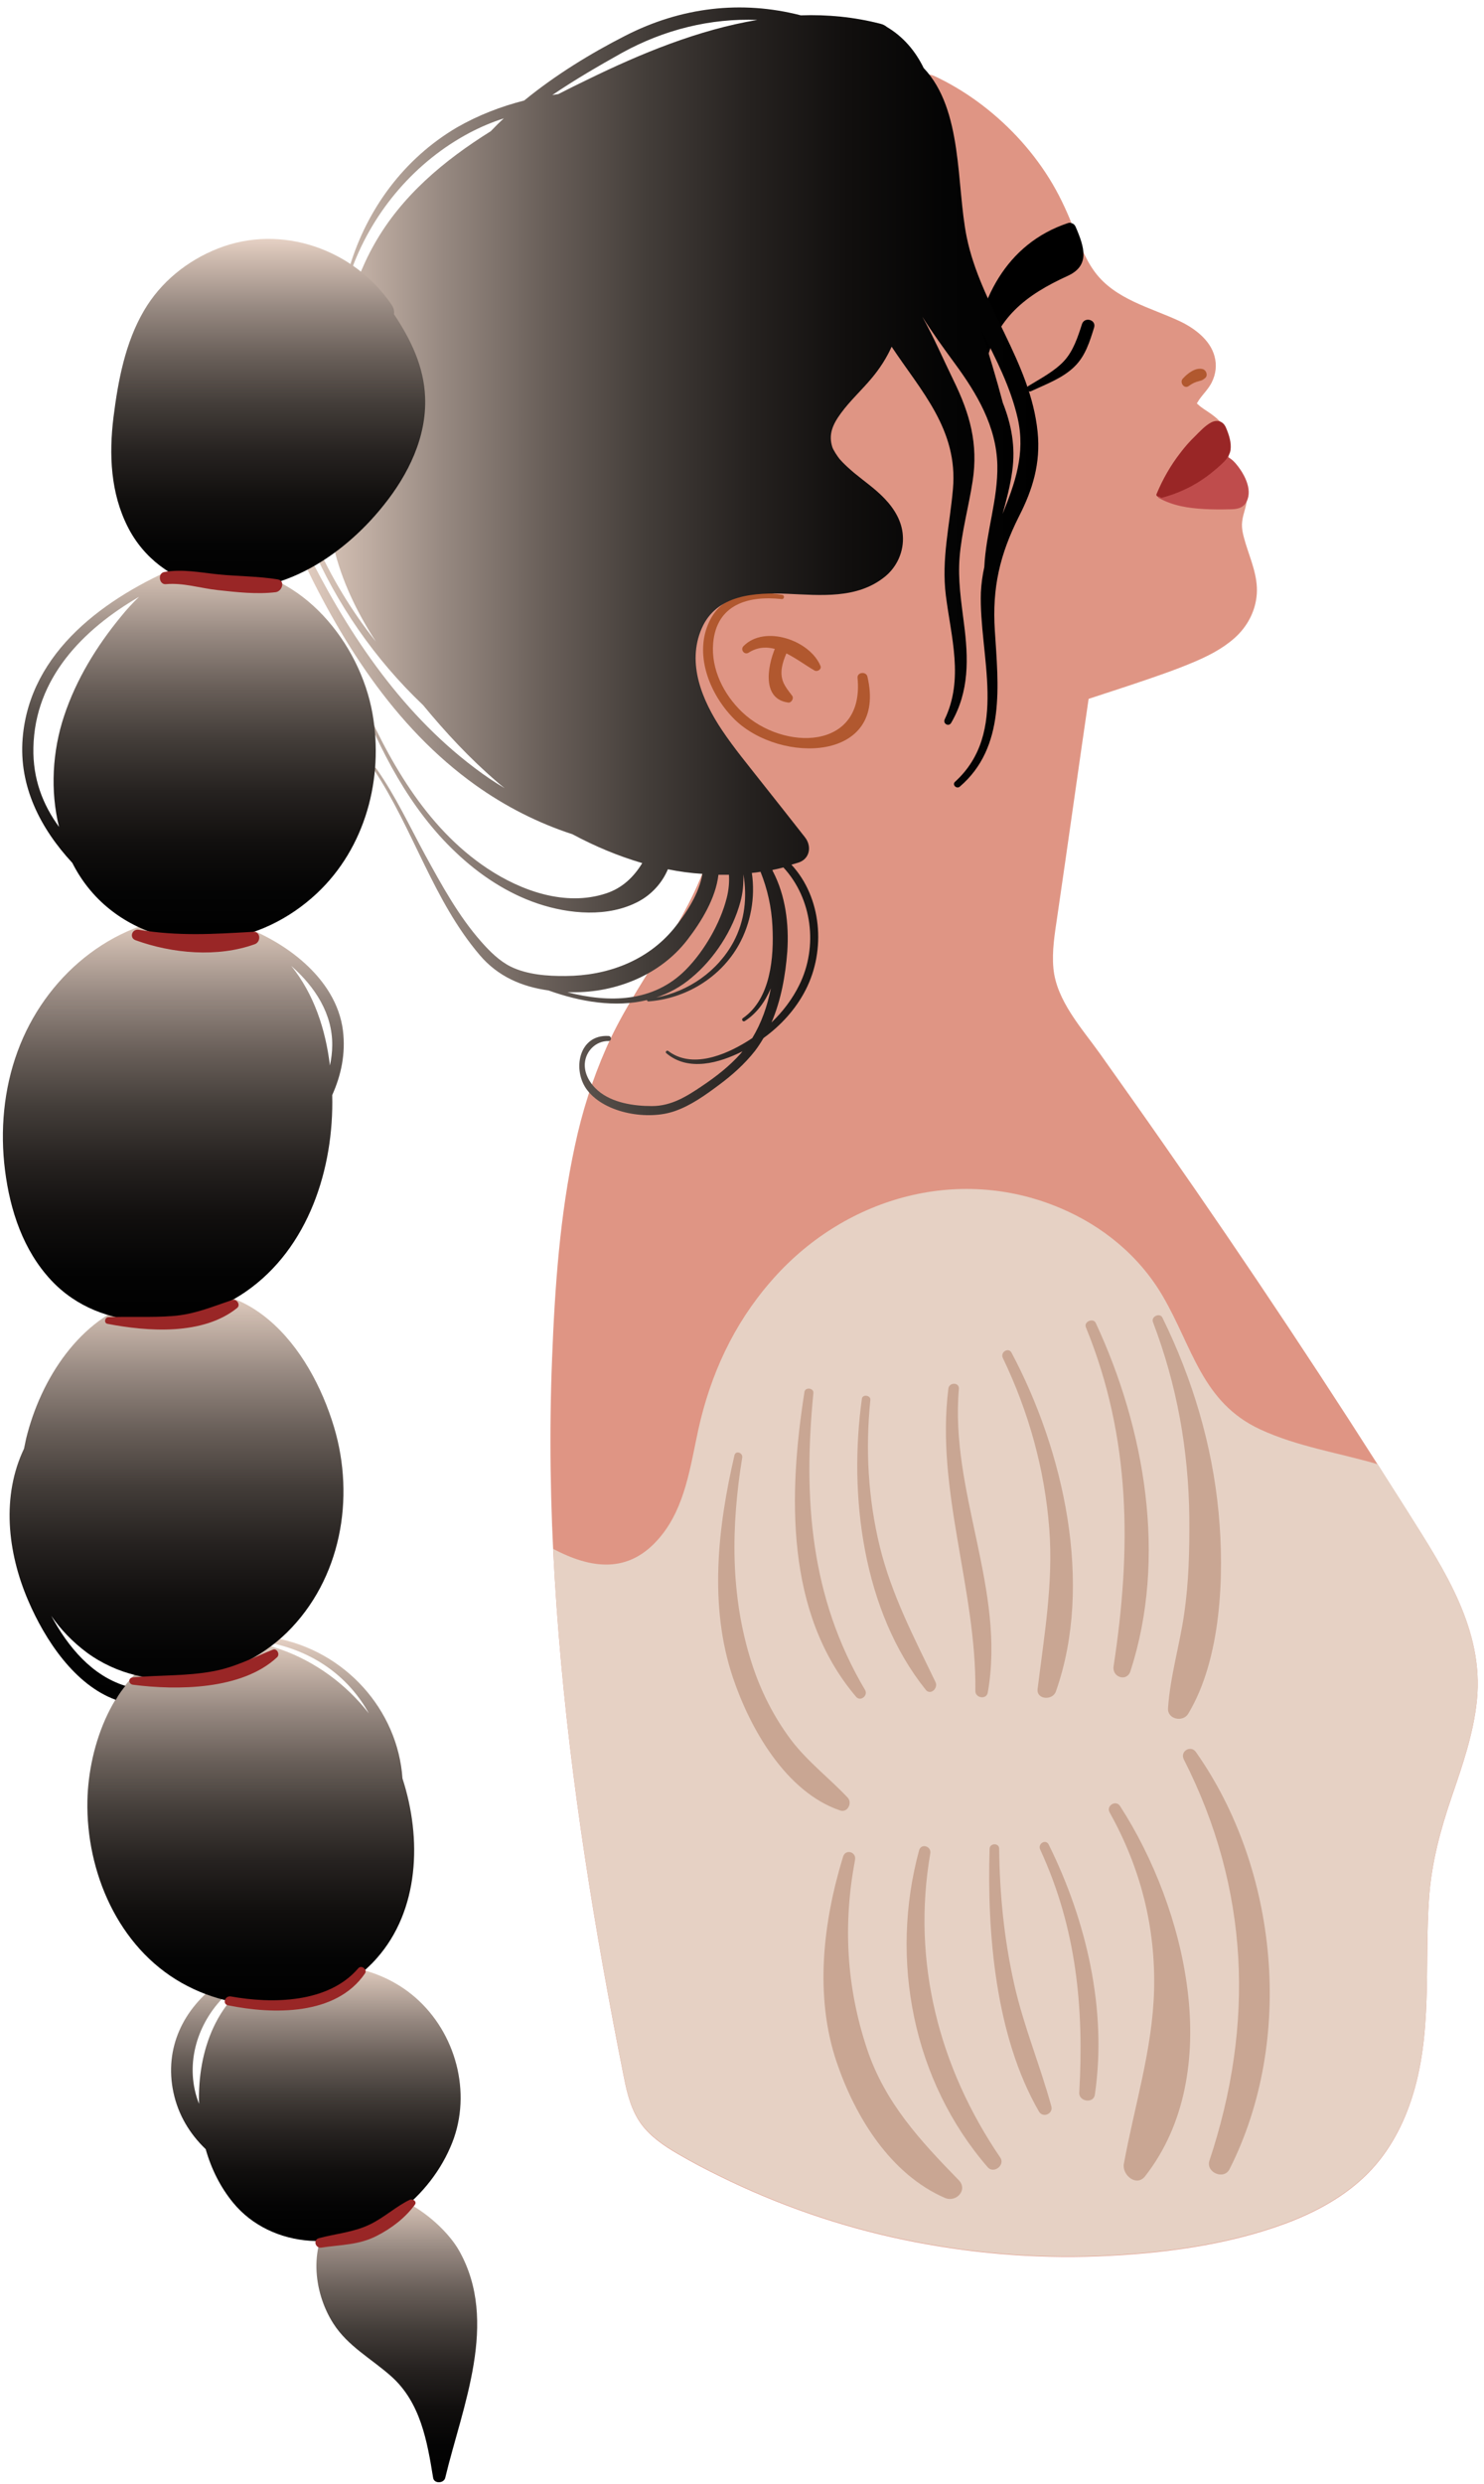 <?xml version="1.0" encoding="UTF-8" standalone="no"?><svg xmlns="http://www.w3.org/2000/svg" xmlns:xlink="http://www.w3.org/1999/xlink" fill="#000000" height="1084.7" preserveAspectRatio="xMidYMid meet" version="1" viewBox="-1.2 -3.3 648.6 1084.7" width="648.6" zoomAndPan="magnify"><g><g id="change1_2"><path d="M404,36c24.4,11.4,44.4,31.9,55.2,56.6c4.4,10,7.4,20.9,14.5,29.2c9,10.6,23,15.2,35.9,20.5 c7.4,3,15.9,9.1,13.7,16.8c-1.6,5.4-8.4,9-7.8,14.7c0.7,7,11.7,8.3,13.8,15c1,3.4-0.6,7.1,0.1,10.5c1.1,5.2,7.2,8.5,7.8,13.8 c0.4,2.9-1,5.7-1.7,8.6c-2.7,12.2,7.9,24.2,5.8,36.5c-2,11.6-14.2,18.3-25.2,22.6c-25.5,10-52.1,16.8-77.5,27.1 c-20.6,8.4-40.5,19.1-62.2,24.3c-15.1,3.6-30.9,4.5-46.4,2.4c-9.3-1.2-18.5-3.5-26.7-8c-13.3-7.4-22.7-20.2-29.7-33.7 c-19.2-36.9-23-81-13.1-121.4s32.9-77.1,63-105.8c10.5-10.1,22.2-19.3,35.7-24.8s29.2-6.7,42.5-0.9" fill="#df9584"/></g><g id="change1_1"><path d="M400.6,41.7c25.5,12,44.5,33.1,54.9,59.3c2.8,7.1,5.5,14.4,9.8,20.7c4.4,6.5,10.2,11.6,16.9,15.6 c6.2,3.7,13,6.4,19.7,9.1c4.8,1.9,12.1,4,14.7,9c0.8,1.5,0.5,2-0.9,4c-1.6,2.2-3.6,4.2-4.9,6.6c-3.4,6.2-2,13.4,3.5,17.9 c2.1,1.8,4.5,3.2,6.8,4.8c0.6,0.4,1,0.8,1.9,1.8c-0.4-0.4-0.1-0.4,0.1,0.3c-0.2-0.8,0,1.1-0.1,1.6c-0.2,3.5-0.7,6.8,0.5,10.2 c1.2,3.3,3.5,5.8,5.6,8.6c1.9,2.5,1.6,3.5,0.7,6.6c-1.1,3.9-1.5,7.8-1,11.8c0.9,7.1,4,13.5,5.6,20.4c3,12.6-8.1,19.4-18.3,23.6 c-15.9,6.7-32.6,11.5-48.9,16.9c-16.4,5.4-32.3,11.6-48.1,18.6c-15.2,6.8-30.5,13.7-46.8,17.2c-16.1,3.5-33.5,3.9-49.6,0.3 c-14.6-3.3-26.3-11.3-35-23.4c-8.7-12.2-14.8-26.1-19-40.4c-8.7-29.4-8.9-61-1.5-90.6c7.1-28.5,21-55.3,39.4-78.2 c9.5-11.8,20-23,31.7-32.6c11.3-9.3,25-17.2,40-18.4c7.6-0.6,14.8,0.5,21.7,3.4c3.3,1.4,7.3-1.5,8.1-4.6c1.1-3.8-1.3-6.8-4.6-8.1 c-33.4-14.1-66.7,9.1-89.3,31.9c-22.5,22.7-40.6,49.6-52.2,79.4c-11.9,30.6-16,64-11.5,96.5c2.3,16.5,7,32.5,13.9,47.6 c6.4,14,15,27.9,27.2,37.5c14.2,11.2,32,14.9,49.7,15.6c18.1,0.7,36.1-2.5,53.1-8.6c16.5-5.9,32-13.9,48.3-20.4 c17.2-6.9,35-12.2,52.5-18.1c8.3-2.8,16.6-5.6,24.7-9c6.7-2.8,13.1-6,18.5-10.8c5.6-5,9.2-11.8,9.7-19.3c0.5-7.7-2.7-14.8-4.9-22 c-0.9-3.1-1.9-6.3-1.5-9.5c0.4-3.9,2.4-7.5,2.1-11.6c-0.3-4.1-2.4-7.4-4.9-10.6c-1.7-2.1-3.3-3.6-3.1-6.4 c0.3-3.9,0.7-7.7-1.1-11.3c-1.5-3.1-4-5.3-6.8-7.3c-2-1.4-4.2-2.7-5.4-3.9c-0.5-0.5-0.6-0.3-0.6-1c-0.1,1,0.6-0.7,1.1-1.3 c1.7-2.4,4-4.6,5.4-7.4c1.8-3.6,2.3-7.6,1.2-11.5c-1.9-7.1-8.8-12.2-15.1-15.2c-12.8-6-28.2-9.5-37.1-21.4 c-4.7-6.3-7.2-13.8-10.1-21c-2.8-7-6-13.7-10-20.1c-8.2-13.1-19-24.5-31.5-33.6c-5.8-4.2-12-7.9-18.4-10.9 c-3.2-1.5-7.1-0.9-9.1,2.4C396.6,35.6,397.4,40.2,400.6,41.7L400.6,41.7z" fill="#df9584"/></g></g><g id="change1_3"><path d="M614.5,657.6c-34.4-54.6-70.1-108.4-107.1-161.3c-9.2-13.2-18.5-26.3-27.8-39.4c-7.9-11.1-19.1-23.2-20.4-37.4 c-0.7-7.6,0.6-15.1,1.7-22.6c1.2-8.3,2.4-16.5,3.6-24.8c2.3-16.3,4.7-32.6,7-48.9c1.2-8,2.3-16.1,3.5-24.1c1-7.1,3-14.6,2.2-21.8 c-0.8-7.2-5-13.4-12.3-15.4c-6.5-1.8-13.6,0.1-20,1.5c-28.5,6.3-56.1,16.4-82,29.8c-12.5,6.5-24.6,13.8-36.2,21.8 c-2.9,2-4.3,5.8-2.4,9.1c0.2,0.3,0.4,0.6,0.6,0.9l-2.4,2c-3.7-4.8-13.2-1.2-11.6,6.1c6.5,29.3-9.6,57.4-24.5,81.3 c-8.1,13.1-16.5,26-22.7,40.1c-6,13.6-10.5,27.8-13.6,42.4c-6.6,30.4-8.8,61.9-10,92.9c-1.3,32.3-0.8,64.6,1.2,96.9 c3.9,64.8,13.4,129.2,25.5,193c1.5,8.1,3.1,16.1,4.7,24.2c1.4,7.1,3.2,14.4,7.6,20.4c4.1,5.5,9.8,9.4,15.8,12.9s12.2,6.8,18.4,9.8 c25.5,12.6,52.6,22,80.5,27.8s56.5,8.3,84.9,7.2c27.3-1.1,55.9-4.7,81.7-14.2c12.6-4.7,24.6-11,34.5-20.3 c9.8-9.2,16.5-21.1,20.7-33.8c9.5-28.5,5.7-58.8,7.8-88.3c1.1-15.4,5-29.8,10-44.4c4.7-13.7,9.4-27.3,10.9-41.8 C647.4,708.5,630.1,682.3,614.5,657.6z" fill="#df9584"/></g><g><g id="change2_3"><path d="M466.2,96.3c-12,3.9-22.1,12.7-28.7,23.4s-9.9,23.3-10.9,35.9c3.5-19,18.3-35.5,36.8-41c2.3-0.7,4.9-1.5,5.8-3.7 c0.4-1,0.3-2.2,0.2-3.2c-0.4-3.6-1.5-7.2-3.2-10.5" fill="inherit"/></g><g id="change2_1"><path d="M465.6,94.1c-27.3,9.1-39.6,34.2-41.9,61.5c-0.3,3.3,5.1,4,5.8,0.8c4.4-20.8,17.7-30.9,35.9-39.2 c9.9-4.5,7.4-12.5,3.5-21.5c-1.6-3.6-7-0.5-5.4,3.1c5.1,11.5-3.1,12.8-11.1,17.1c-4.7,2.5-9,5.8-12.8,9.6 c-8.2,8.1-13.3,18.2-15.9,29.3c1.9,0.3,3.9,0.5,5.8,0.8c2.6-23.9,13.7-47.9,37.2-57.2C469.4,97.4,468.3,93.2,465.6,94.1 L465.6,94.1z" fill="inherit"/></g></g><g id="change2_2"><path d="M449.5,167.5c6.4-3,13.9-5.7,19-10.8c4.7-4.6,6.6-10.9,8.5-17c1-3.4-4.2-4.8-5.3-1.5c-1.8,5.6-3.8,11.8-7.9,16.2 c-4.2,4.5-10.4,7.7-15.6,10.9C446.9,166.2,448.1,168.2,449.5,167.5L449.5,167.5z" fill="inherit"/></g><g id="change3_1"><path d="M518.3,165.3c1-0.7,2.1-1.4,3.3-1.8c0.6-0.2,1.1-0.3,1.7-0.5c0.9-0.2,1.5-0.6,2.2-1.2c1.4-1.1,0.5-3.5-1-3.9 c-3.2-0.9-6.7,1.9-8.7,4.1C514.2,163.6,516.3,166.7,518.3,165.3L518.3,165.3z" fill="#b1582f"/></g><g><g id="change4_1"><path d="M505.6,213.4c9.7,4.5,20.7,4.4,31.4,4.2c1.3,0,2.6-0.1,3.7-0.7c1.7-1,2.4-3,2.4-4.9c0-3.4-1.6-6.6-3.5-9.5 c-1.6-2.4-3.6-4.8-6.4-5.5c-1.4-0.4-2.9-0.2-4.4,0c-8.9,1.6-15.9,8.4-21.6,15.5" fill="#bf4c4c"/></g><g id="change4_2"><path d="M505.2,214.1c6.2,3.5,13,4.5,20,4.9c3.7,0.2,7.4,0.2,11.1,0.1c3,0,5.8-0.4,7.3-3.3c2.9-5.5-1.3-12.8-4.9-16.9 c-2.1-2.4-4.8-3.8-8-3.8c-3.1,0-6.1,1-8.9,2.4c-6.4,3.1-11.6,8.6-15.7,14.4c-0.9,1.2,1.1,2.8,2.1,1.6c3.5-3.9,7-7.7,11.4-10.6 c2.1-1.4,4.4-2.6,6.9-3.3c2.6-0.8,5.5-1.7,8-0.3c2.2,1.3,3.7,3.8,5,5.9c1.4,2.4,2.7,5.4,2,8.2c-0.8,3.4-4.7,2.8-7.4,2.8 c-2.9,0.1-5.8,0.1-8.7,0c-6.6-0.3-13.3-1.3-19.5-3.5C505,212.5,504.5,213.7,505.2,214.1L505.2,214.1z" fill="#bf4c4c"/></g></g><g><g id="change5_5"><path d="M505,212.7c4.7-11.4,12.4-21.5,22-29.2c1.4-1.1,3.5-2.3,5-1.2c0.6,0.4,0.9,1,1.2,1.7c0.8,1.7,1.4,3.5,1.8,5.3 c0.3,1.5,0.5,3.1,0.2,4.5c-0.5,2-2,3.5-3.4,4.9c-7.1,6.7-15.9,11.5-25.3,13.9" fill="#992626"/></g><g id="change5_8"><path d="M505.8,213.1c4.3-10,10.7-18.9,18.9-26.1c1.2-1.1,5.3-5.3,6.9-3.4c0.8,1,1.3,2.6,1.7,3.8c0.5,1.6,1,3.3,1,5 c-0.1,2.9-2.5,5-4.5,6.8s-4.3,3.5-6.6,4.9c-5.2,3.3-11,5.7-17,7.2c-1.7,0.4-1,3.2,0.7,2.7c6.2-1.7,12.1-4.3,17.4-7.9 c2.6-1.7,5-3.7,7.4-5.8c2.1-1.9,4.4-4,4.9-7c0.5-3.3-0.7-6.9-2-9.9c-1.2-2.8-3.8-3.6-6.5-2.2c-2.6,1.4-4.9,3.9-7,6 c-2.3,2.2-4.4,4.6-6.3,7.1c-4.3,5.5-7.8,11.6-10.5,18.1C503.8,213.4,505.4,214.1,505.8,213.1L505.8,213.1z" fill="#992626"/></g></g><g id="change3_3"><path d="M340.8,256.5c-13.2-2.2-26.9-0.9-32.6,13c-5.9,14.4,1.4,31.3,11.8,41.5c20,19.4,66.8,18.5,57.9-18.9 c-0.6-2.3-4.5-1.9-4.3,0.6c3.1,31.8-32.4,32.1-50.4,15c-8.1-7.7-13.7-18.8-12.7-30.2c1.5-16.8,15.2-20.8,29.9-19.2 C341.6,258.5,341.8,256.7,340.8,256.5L340.8,256.5z" fill="#b1582f"/></g><g id="change3_4"><path d="M326,281.7c10.2-6.5,20.6,3.1,28.8,7.8c1.2,0.7,3.2-0.5,2.6-2c-4.7-11.3-24.4-18-33.6-8.7 C322.2,280.3,324.1,282.9,326,281.7L326,281.7z" fill="#b1582f"/></g><g id="change3_2"><path d="M338.4,277.9c-3.7,7.5-7.6,23.9,4.9,25.6c1.4,0.2,2.6-1.9,1.7-3c-1.7-2.3-3.8-4.7-4.4-7.6 c-0.9-4.2,0.8-8.5,2.5-12.2C344.5,277.5,340,274.7,338.4,277.9L338.4,277.9z" fill="#b1582f"/></g><g id="change6_1"><path d="M644.3,739.1c3.1-30.6-14.2-56.8-29.7-81.5c-4.5-7.2-9.2-14.3-13.7-21.5c-17.1-5-35.1-7.7-51.3-15.2 c-25.5-11.8-29.6-36-42.6-58.2c-10.2-17.5-26.3-30.7-44.9-38.5c-45-19-95.1-4.2-126.5,32.2C319.4,575,309.3,597,304,621 c-3.5,16-5.7,33.7-16.6,46.8c-13.8,16.7-30.6,13.8-46.8,5.3c0.2,4.5,0.4,9,0.7,13.4c3.9,64.8,13.4,129.2,25.5,193 c1.5,8.1,3.1,16.1,4.7,24.2c1.4,7.1,3.2,14.4,7.6,20.4c4.1,5.5,9.8,9.4,15.8,12.9s12.2,6.8,18.4,9.8c25.5,12.6,52.6,22,80.5,27.8 s56.5,8.3,84.9,7.2c27.3-1.1,55.9-4.7,81.7-14.2c12.6-4.7,24.6-11,34.5-20.3c9.8-9.2,16.5-21.1,20.7-33.8 c9.5-28.5,5.7-58.8,7.8-88.3c1.1-15.4,5-29.8,10-44.4C638.1,767.2,642.8,753.6,644.3,739.1z" fill="#e6d1c4"/></g><g id="change7_12"><path d="M319.8,632.2c-7.3,31.4-11.2,65.8-0.7,97c7.5,22.3,23.2,50.1,46.9,58.1c3.3,1.1,5.4-3.3,3.3-5.6 c-8.1-8.6-17.3-15.5-24.6-25c-7.7-10.2-13.5-21.7-17.4-33.9c-9.4-29.3-9-59.6-4.1-89.6C323.5,631,320.3,630,319.8,632.2 L319.8,632.2z" fill="#c9a693"/></g><g id="change7_2"><path d="M367.3,807.4c-8.8,28.6-12.6,61.1-2.8,89.9c8.1,23.8,23.4,48.8,47.3,59.2c4.9,2.1,10.2-3.5,6-7.8 c-16.8-17.2-32.2-33.8-40-57.1c-9.1-27.2-10.6-54.6-5.3-82.7C373.2,805.4,368.4,804,367.3,807.4L367.3,807.4z" fill="#c9a693"/></g><g id="change7_5"><path d="M502.7,574c10.5,27.5,15.6,56,15.9,85.5c0.1,14.2-0.2,28.2-2.3,42.3c-2,13.7-6.1,27.1-7,40.9 c-0.3,4.8,6.5,6.2,8.8,2.4c14.5-24,15.9-60.6,13.3-87.9c-2.8-29.6-11.4-58.3-24.5-85C505.9,569.8,501.8,571.5,502.7,574L502.7,574z" fill="#c9a693"/></g><g id="change7_13"><path d="M516.2,765c28.7,56.4,31,115.7,11.2,175.2c-1.7,5.2,6.4,8.6,8.8,3.7c28.5-56.3,21.4-130.9-14.7-182.1 C519.3,758.6,514.4,761.4,516.2,765L516.2,765z" fill="#c9a693"/></g><g id="change7_3"><path d="M350.4,604.5c-7,44.5-8.5,96.7,22.6,133.2c1.9,2.2,5.3-0.6,3.9-3c-24-40.4-27.1-83.7-22.6-129.7 C354.5,602.8,350.8,602.3,350.4,604.5L350.4,604.5z" fill="#c9a693"/></g><g id="change7_6"><path d="M375.5,607.5c-5.9,42.2,0.4,92.8,27.9,127.1c2.1,2.6,5.5-0.7,4.3-3.3c-9.4-19.5-19.2-38.1-24.4-59.3 c-5.1-21-6.3-42.5-4.1-64C379.4,606,375.8,605.4,375.5,607.5L375.5,607.5z" fill="#c9a693"/></g><g id="change7_10"><path d="M413.3,603.1c-5.6,44.3,12.3,87.7,11.8,132.1c0,3,4.8,3.8,5.4,0.7c8-44.9-16.6-87.7-12.6-132.8 C418,600.2,413.6,600.3,413.3,603.1L413.3,603.1z" fill="#c9a693"/></g><g id="change7_4"><path d="M437.1,589.7c11.3,23.5,18.3,48.6,20.3,74.6c1.8,23.7-2.2,46.4-5.1,69.9c-0.6,4.8,6.6,5.2,8,1.1 c16.6-47,3.3-105.3-19.4-147.9C439.6,584.9,435.9,587.1,437.1,589.7L437.1,589.7z" fill="#c9a693"/></g><g id="change7_1"><path d="M473.4,576.3c19.8,48.4,19.9,97.1,12.1,148.1c-0.7,4.8,5.9,6.9,7.4,2c16-49.5,6.4-105.6-15.2-152 C476.6,572.1,472.4,573.8,473.4,576.3L473.4,576.3z" fill="#c9a693"/></g><g id="change7_7"><path d="M400.5,804.7c-13,47.8-2.7,100.7,30,138.4c2.6,3,7.7-0.9,5.5-4.2c-26.8-39.3-38.8-85.6-30.6-132.9 C405.9,802.9,401.4,801.5,400.5,804.7L400.5,804.7z" fill="#c9a693"/></g><g id="change7_11"><path d="M431.3,804.1c-1.1,37.2,2.6,81.8,21.6,114.7c1.7,2.9,6.3,1,5.4-2.3c-4.9-17.9-12.1-35-16.2-53.2 c-4.4-19.5-6.4-39.3-6.6-59.3C435.5,801.4,431.4,801.4,431.3,804.1L431.3,804.1z" fill="#c9a693"/></g><g id="change7_9"><path d="M453.4,804.3c15.9,34.4,19.2,69,17.1,106.3c-0.2,3.8,6.2,4.8,6.8,0.9c5.5-37.1-3.7-76.2-20.2-109.4 C455.8,799.7,452.3,801.8,453.4,804.3L453.4,804.3z" fill="#c9a693"/></g><g id="change7_8"><path d="M483.8,788.2c13.5,24.2,20.1,50,19.4,77.7c-0.7,25.8-8.6,50.5-13.2,75.7c-0.9,4.8,5.5,10.3,9.3,5.4 c35.4-45.3,17.7-117.3-10.9-161.5C486.7,782.5,482.1,785.1,483.8,788.2L483.8,788.2z" fill="#c9a693"/></g><linearGradient gradientTransform="matrix(1 0 0 -1 0 1080)" gradientUnits="userSpaceOnUse" id="a" x1="128.624" x2="452.602" xlink:actuate="onLoad" xlink:show="other" xlink:type="simple" y1="838.187" y2="838.187"><stop offset="0" stop-color="#e6d1c4"/><stop offset="0.058" stop-color="#cdbaae"/><stop offset="0.196" stop-color="#978981"/><stop offset="0.335" stop-color="#695f59"/><stop offset="0.472" stop-color="#433d39"/><stop offset="0.608" stop-color="#262220"/><stop offset="0.743" stop-color="#110f0e"/><stop offset="0.874" stop-color="#040404"/><stop offset="1"/></linearGradient><path d="M452.3,185.3c-3.1-30.7-24.9-55.2-31-85.1c-4.6-22.7-1.5-55.6-18.8-73.8c-3.6-7.4-8.9-13.7-16.2-18 c-0.7-0.6-1.5-1-2.6-1.3c-11.6-3-23.3-4.1-34.9-3.7c-26-6.7-52.4-3.6-76.9,9c-14.9,7.6-30.3,17-44,28.2 c-10.2,2.6-20.1,6.4-29.5,11.8c-23,13.6-39.1,35.4-46.8,60.8c-0.2,0.8,0.9,1.1,1.2,0.3c9.3-24.9,27.7-46.4,51.4-58.9 c4.8-2.5,9.7-4.6,14.8-6.2c-2,1.8-3.9,3.7-5.7,5.6c-20.5,12.8-39.1,28.3-51,49.5c-10.9,19.3-15.1,41.3-18,63 c-3.1,22.8-5,46.2,0.3,68.9c3.5,14.9,10.2,28.7,18.5,41.5c-10.5-13.2-19.5-27.9-26.6-44c-0.6-1.3-2.5-0.2-1.9,1.1 c11.2,26.3,28.1,50.7,49.1,70.6c9.9,12,20.5,23.4,32.3,33.5c1.1,1,2.3,1.9,3.4,2.8c-4.6-2.7-9-5.7-13.2-8.9 c-33.2-25-56.4-60.5-74.6-97.3c-0.9-1.9-3.7-0.2-2.8,1.6c18.2,39.3,42,77.7,77.9,103.3c12.9,9.2,27.2,16.5,42.3,21.4 c9.7,5.2,19.9,9.5,30.5,12.6c-3.7,6.1-8.8,11-16,13.3c-17.6,5.7-36.8-1.1-51.6-10.9c-27.2-18-43.9-48.2-56.4-77.5 c-0.2-0.4-0.9-0.1-0.8,0.3c10.2,25.6,23.1,51.1,43.4,70.2c10.2,9.7,22.4,17.8,35.8,22.3c13.7,4.6,30.7,6.1,43.9-0.9 c5.7-3,10.4-8.1,12.9-14.1c5,1,10,1.7,15.1,2c-1.4,8.7-7.2,17.4-12.4,23.8c-11.7,14.3-29.3,20.7-47.4,20.8c-7.8,0.1-16.9-0.6-24-4.1 c-5-2.5-9.2-6.7-12.9-10.9c-9.9-11.2-17.2-24.6-24.4-37.7c-6.9-12.7-13.1-26.1-21.5-38c-0.4-0.6-1.4,0-1,0.6 c17.2,25.8,25.9,57.1,46.3,81c7.9,9.3,18.4,13.8,30,15.4c14,5,29.2,7.6,43.1,4.2c0,0.3,0.2,0.6,0.6,0.6 c16.3-1.2,31.5-10.4,39.5-24.7c5.2-9.3,7.3-20.7,5.7-31.4c1.3-0.1,2.6-0.3,3.8-0.5c3,7.5,4.8,15.4,5.2,23.7 c0.7,13.5-0.7,31.8-12.9,40.2c-0.8,0.5-0.1,1.8,0.8,1.3c5.3-3.4,8.9-8.5,11.4-14.3c-1.5,7.7-4.1,15.1-8.1,21.7 c-0.7,0.5-1.5,1-2.3,1.5c-9.7,6-24.2,12-34.5,4.1c-0.6-0.4-1.4,0.5-0.8,1c9.6,8.2,23.2,4.3,33.3-0.8c-0.3,0.3-0.5,0.7-0.8,1 c-4.9,5.5-10.7,10-16.8,14.1c-6.8,4.6-13.5,8.8-22,8.8c-7.9,0-17.3-1.4-23.5-6.7c-3.4-2.9-6.1-7.3-5.8-11.9 c0.4-5.5,4.9-9.9,10.4-9.8c1.4,0,1.4-2.1,0-2.2c-13.2-0.8-16,15.1-9.3,23.7c7.9,10.2,26.6,13.2,38.2,9.1c7-2.4,13.4-7,19.3-11.4 c5.8-4.3,11.2-9.1,15.7-14.8c1.4-1.8,2.6-3.7,3.8-5.7c7.6-5.5,14.1-12.6,18.4-21c9-17.5,7-40.5-6.2-54.7c1-0.3,2-0.6,3-0.9 c5.1-1.6,6-7.2,2.9-11.1c-6.4-8.1-12.7-16.2-19.1-24.2c-5.8-7.4-11.8-14.6-17.1-22.5c-8.6-12.8-15.6-29.2-8.9-44.5 c6.5-14.9,23.3-15.7,37.4-15.1c14.5,0.6,30.5,2.4,42.7-7.5c5.3-4.3,8.3-11.1,7.8-17.9c-0.4-6.3-3.7-11.7-8-16.2 c-4-4.2-8.8-7.5-13.3-11.2c-2.2-1.9-4.4-3.8-6.3-6c-1-1.2-2.8-4-3.2-5.2c-1.8-5.5,0.1-9.9,3.7-14.8c4-5.5,9.2-10.2,13.6-15.5 c3.5-4.2,6.4-8.7,8.6-13.6c12.7,19.2,29.1,36.2,26.8,62.1c-1.4,16-5.1,30.4-3.1,46.6c2.3,18.2,7.9,36.5-0.5,54 c-0.9,1.9,1.7,3.4,2.8,1.6c8-13.7,7.6-28.2,5.6-43.5c-1.2-9.6-2.7-19.1-1.9-28.8c0.9-11.2,4-22.2,5.7-33.3 c2.5-16.3-1.2-29.4-8.3-43.9c-4.4-9-8.6-18.8-13.7-27.9c4.3,6.8,9.2,13.6,14.2,20.4c9.7,13.2,18.2,27.5,18.6,44.4 c0.3,15.1-5,29.5-5.7,44.5c-0.8,3.6-1.3,7.3-1.5,11.1c-0.9,27.5,12.4,61.1-11.3,82.7c-1.4,1.3,0.7,3.3,2.1,2.1 c20.1-17.2,16.8-44.5,15.3-68.2c-1.2-18.7,2.2-33.2,10.6-49.9C450.1,210.6,453.7,199,452.3,185.3z M319.4,408 c-6.9,12.8-19.7,21.7-33.8,24.3c5.4-1.8,10.7-4.6,15.5-8.7c9.9-8.2,18-20.7,21.3-33.1c1.1-3.9,1.4-7.9,1.3-12 C325.4,388.4,324.4,398.6,319.4,408z M316.4,388.9c-2.8,11-9.8,23.1-17.8,31.2c-14.2,14.4-33.6,14.6-51.8,9.9c0.7,0,1.4,0,2.1,0 c19.2,0.2,38.6-7.6,50.4-23c6-7.8,12.3-18,13.5-28.3c1.5,0,3,0,4.6,0C317.6,382,317.3,385.4,316.4,388.9z M348.1,426.9 c-3,6.1-7.2,11.6-12.1,16.3c4.2-9.8,6.1-20.6,6.9-31c0.8-12-0.8-24.5-6.3-35c-0.1-0.2-0.2-0.4-0.2-0.6c1.6-0.3,3.2-0.7,4.8-1.1 C353.7,389,356.5,410,348.1,426.9z M255.5,31.5c-4.2,2-8.4,4.1-12.7,6.3c-0.9,0.1-1.8,0.3-2.6,0.4c10-6.8,20.4-12.8,30.4-18.4 c18.5-10.2,38.8-15.2,59.2-14.4C304,9.7,278.8,20.1,255.5,31.5z M437.1,172.6c-2.8-10.6-6-21.1-9.3-31.5 c6.3,12.3,12.7,24.7,15.8,38.3c3.5,15.5-1.3,28.6-6.6,41.7c1.7-6.1,3.3-12.2,4.2-18.6C442.7,191.9,440.9,182.2,437.1,172.6z" fill="url(#a)"/><linearGradient gradientTransform="translate(0 288)" gradientUnits="userSpaceOnUse" id="b" x1="172.228" x2="172.228" xlink:actuate="onLoad" xlink:show="other" xlink:type="simple" y1="666.163" y2="792.651"><stop offset="0" stop-color="#e6d1c4"/><stop offset="0.058" stop-color="#cdbaae"/><stop offset="0.196" stop-color="#978981"/><stop offset="0.335" stop-color="#695f59"/><stop offset="0.472" stop-color="#433d39"/><stop offset="0.608" stop-color="#262220"/><stop offset="0.743" stop-color="#110f0e"/><stop offset="0.874" stop-color="#040404"/><stop offset="1"/></linearGradient><path d="M199.5,979.6c-8.6-15.4-39.8-38-54.1-16.8c-0.3,0.4-0.4,0.8-0.6,1.1c-11.1,12.8-9.3,33.3-0.4,47.3 c6.4,10.1,16.8,15.5,25.5,23.3c12.7,11.4,15.6,28.2,18.2,44.2c0.4,2.7,4.7,2.5,5.3,0C200.9,1047.4,217,1010.7,199.5,979.6z" fill="url(#b)"/><linearGradient gradientTransform="translate(0 288)" gradientUnits="userSpaceOnUse" id="c" x1="136.845" x2="136.845" xlink:actuate="onLoad" xlink:show="other" xlink:type="simple" y1="566.796" y2="687.317"><stop offset="0" stop-color="#e6d1c4"/><stop offset="0.058" stop-color="#cdbaae"/><stop offset="0.196" stop-color="#978981"/><stop offset="0.335" stop-color="#695f59"/><stop offset="0.472" stop-color="#433d39"/><stop offset="0.608" stop-color="#262220"/><stop offset="0.743" stop-color="#110f0e"/><stop offset="0.874" stop-color="#040404"/><stop offset="1"/></linearGradient><path d="M181.9,870.4c-15.9-15-39.5-19-60.1-12.8c-1.9-0.8-4.1-0.6-6.1,0.3c-22.2,10.3-30.6,34.5-29.9,57.5 c-0.4-1-0.8-2.1-1.1-3.1c-4.9-16.4,1.2-33.7,13.4-45c2.4-2.3-0.8-6.7-3.6-4.7c-15.6,11.2-24,28.5-19.9,47.8 c2.1,9.9,7.2,18.2,14.1,24.8c2.4,8.5,6.4,16.6,12,23.4c8.3,10.1,20.6,15.7,33.5,16.6c26.2,1.8,51.3-17.4,61.4-40.8 C205.2,912.8,199,886.5,181.9,870.4z" fill="url(#c)"/><linearGradient gradientTransform="translate(0 288)" gradientUnits="userSpaceOnUse" id="d" x1="108.398" x2="108.398" xlink:actuate="onLoad" xlink:show="other" xlink:type="simple" y1="423.873" y2="584.398"><stop offset="0" stop-color="#e6d1c4"/><stop offset="0.058" stop-color="#cdbaae"/><stop offset="0.196" stop-color="#978981"/><stop offset="0.335" stop-color="#695f59"/><stop offset="0.472" stop-color="#433d39"/><stop offset="0.608" stop-color="#262220"/><stop offset="0.743" stop-color="#110f0e"/><stop offset="0.874" stop-color="#040404"/><stop offset="1"/></linearGradient><path d="M174.7,773.3c-2-29.6-24.8-55.8-56.1-61.4c-1.5-0.3-2.2,2-0.7,2.4c19.6,4.3,33.9,15.7,42.1,30.6 c-19.9-25.6-54.3-39.5-86.1-28.4c-0.8,0.3-1.5,0.7-2.1,1.2c-23.4,11-34.3,40.8-34.8,65.4c-0.6,31,13.4,63.8,41.2,79.5 c27,15.3,64,13.4,85.3-10.8C182,830.9,183.3,799.7,174.7,773.3z" fill="url(#d)"/><linearGradient gradientTransform="translate(0 288)" gradientUnits="userSpaceOnUse" id="e" x1="75.951" x2="75.951" xlink:actuate="onLoad" xlink:show="other" xlink:type="simple" y1="272.644" y2="453.077"><stop offset="0" stop-color="#e6d1c4"/><stop offset="0.058" stop-color="#cdbaae"/><stop offset="0.196" stop-color="#978981"/><stop offset="0.335" stop-color="#695f59"/><stop offset="0.472" stop-color="#433d39"/><stop offset="0.608" stop-color="#262220"/><stop offset="0.743" stop-color="#110f0e"/><stop offset="0.874" stop-color="#040404"/><stop offset="1"/></linearGradient><path d="M36.7,718.3c26.5,19.5,64.8,13.6,87.5-8.7c23.6-23.2,29.9-58.6,20.6-89.7c-5.2-17.3-14.7-35.3-28.7-47 c-7.3-6.1-15.6-10.3-25.1-11.7c-10.3-1.5-20.6,0.2-30.5,3.1c-0.1,0-0.2,0.1-0.3,0.1c-26.6,7.8-43.7,34.7-50,60.6 c-0.3,1.4-0.6,2.9-0.9,4.3c-9.8,20.5-7.4,44.9,1.8,66.3c7.4,17.3,20.4,36.9,38.3,43.4c1.3-2.4,3.2-4.9,4.2-6.1 c-14.5-4.5-24.9-16.7-32.4-30.6C25.3,708.2,30.4,713.6,36.7,718.3z" fill="url(#e)"/><linearGradient gradientTransform="translate(0 288)" gradientUnits="userSpaceOnUse" id="f" x1="74.554" x2="74.554" xlink:actuate="onLoad" xlink:show="other" xlink:type="simple" y1="108.589" y2="285.612"><stop offset="0" stop-color="#e6d1c4"/><stop offset="0.058" stop-color="#cdbaae"/><stop offset="0.196" stop-color="#978981"/><stop offset="0.335" stop-color="#695f59"/><stop offset="0.472" stop-color="#433d39"/><stop offset="0.608" stop-color="#262220"/><stop offset="0.743" stop-color="#110f0e"/><stop offset="0.874" stop-color="#040404"/><stop offset="1"/></linearGradient><path d="M148.7,446.8c-2.9-23.3-26.3-40-47-46.7c-0.7-0.2-1.2,0-1.5,0.4c-4.6-1.5-9.3-2.3-14.1-2.4 c-1.1-1-2.6-1.6-4.1-1.5c-34.8,2.2-63.7,27-75.5,59.2c-6.1,16.5-7.7,34.7-5.5,52c2.2,17.4,7.9,34.8,20.1,47.9 c21.9,23.5,60,22.5,85.2,5c27.3-18.9,38.5-53.7,37.7-85.8C147.9,466.2,149.9,456.9,148.7,446.8z M144,453.2c0,3-0.4,5.9-1,8.8 c-1.9-15.7-6.9-31.1-16.9-43.5C136.6,427.7,144.2,439.6,144,453.2z" fill="url(#f)"/><linearGradient gradientTransform="translate(0 288)" gradientUnits="userSpaceOnUse" id="g" x1="85.766" x2="85.766" xlink:actuate="onLoad" xlink:show="other" xlink:type="simple" y1="-47.114" y2="119.607"><stop offset="0" stop-color="#e6d1c4"/><stop offset="0.058" stop-color="#cdbaae"/><stop offset="0.196" stop-color="#978981"/><stop offset="0.335" stop-color="#695f59"/><stop offset="0.472" stop-color="#433d39"/><stop offset="0.608" stop-color="#262220"/><stop offset="0.743" stop-color="#110f0e"/><stop offset="0.874" stop-color="#040404"/><stop offset="1"/></linearGradient><path d="M161.6,308.3c-5.4-30.6-30.8-62.4-63.6-63.2c-1-2.4-3.4-4.4-6.1-4.2c-4.5,0.4-8.7,1.5-12.7,3.1 c-0.4-0.4-1-0.5-1.6-0.3C45.2,257.4,11.8,281,8.7,319.1C7,340,16.4,358.4,30.4,373.5c3.9,7.7,9.3,14.6,16.3,20.2 c13.2,10.6,30.5,15.4,47.3,13.5c16.3-1.8,31.3-9.2,43.2-20.3C158.5,367,166.6,336.6,161.6,308.3z M13.4,323.2 c0.6-30.3,21.6-51.6,46.2-65.9c-2.8,2.7-5.5,5.6-7.9,8.6c-10.7,13-19.6,27.5-24.9,43.5c-5.1,15.3-6.1,32.6-2.2,48.4 C17.5,348.1,13.1,336.8,13.4,323.2z" fill="url(#g)"/><linearGradient gradientTransform="translate(0 288)" gradientUnits="userSpaceOnUse" id="h" x1="116.042" x2="116.042" xlink:actuate="onLoad" xlink:show="other" xlink:type="simple" y1="-186.98" y2="-33.999"><stop offset="0" stop-color="#e6d1c4"/><stop offset="0.058" stop-color="#cdbaae"/><stop offset="0.196" stop-color="#978981"/><stop offset="0.335" stop-color="#695f59"/><stop offset="0.472" stop-color="#433d39"/><stop offset="0.608" stop-color="#262220"/><stop offset="0.743" stop-color="#110f0e"/><stop offset="0.874" stop-color="#040404"/><stop offset="1"/></linearGradient><path d="M184.6,170.2c-0.5-13.5-6.3-25.3-13.6-36.3c0.2-1.3-0.1-2.8-1.1-4.2c-16.4-24.2-48.2-35.4-75.8-24.5 c-13.5,5.3-25.1,14.7-32.4,27.2c-8.2,14-11.3,30.6-13.3,46.5c-2,16.3-1.3,33.1,6.3,48c6.8,13.4,19.3,22.9,34,25.9 c30.4,6.2,59.5-12.5,77.8-35.5C177.2,204,185.3,187.6,184.6,170.2z" fill="url(#h)"/><g><g id="change5_7"><path d="M71.3,251.8c7.6-0.7,15.2,1.8,22.7,2.6c8.3,0.9,17,1.9,25.3,0.9c2.9-0.4,4.3-5.1,0.8-5.6 c-8.6-1.4-17.4-1.3-26.1-2.2c-7.8-0.8-15.6-2.4-23.4-1C67.6,247,68.3,252.1,71.3,251.8L71.3,251.8z" fill="#992626"/></g><g id="change5_3"><path d="M58.1,407.3c16,5.8,35.8,7.6,52.1,1.7c2.7-1,2.6-5.5-0.7-5.4c-17.3,1-32.8,2-50.1-0.9 C56.4,402.3,55.2,406.3,58.1,407.3L58.1,407.3z" fill="#992626"/></g><g id="change5_1"><path d="M45.8,574.8c17.6,3.4,41.7,5.1,56.6-6.9c1.7-1.3-0.1-4.2-2.1-3.5c-9,3-16.6,6.3-26.2,7 c-9.3,0.7-18.7,0.1-28,0.5C44.6,572,44.1,574.5,45.8,574.8L45.8,574.8z" fill="#992626"/></g><g id="change5_6"><path d="M56.9,732.4c19.3,2.5,47.7,2.3,63-12c1.4-1.3-0.1-4.1-1.9-3.3c-8.7,3.5-16.6,7.7-26,9.4 c-11.6,2.2-23.4,1.6-35.1,2.7C54.8,729.3,54.8,732.1,56.9,732.4L56.9,732.4z" fill="#992626"/></g><g id="change5_4"><path d="M98.5,872.4c19.6,4,47.1,4.6,59.8-13.9c1.2-1.7-1.5-3.9-2.9-2.3c-13.1,15.3-37.6,15.6-55.8,12.3 C97,868.2,95.9,871.9,98.5,872.4L98.5,872.4z" fill="#992626"/></g><g id="change5_2"><path d="M139.3,978.2c8.5-1.3,16.3-1.1,24.1-5.1c6.5-3.3,12.4-7.8,16.7-13.6c1.1-1.4-0.9-2.8-2.2-2.2 c-6.2,3-11.2,7.8-17.5,10.8c-7,3.4-14.9,4-22.3,6C135.5,974.9,136.7,978.6,139.3,978.2L139.3,978.2z" fill="#992626"/></g></g></svg>